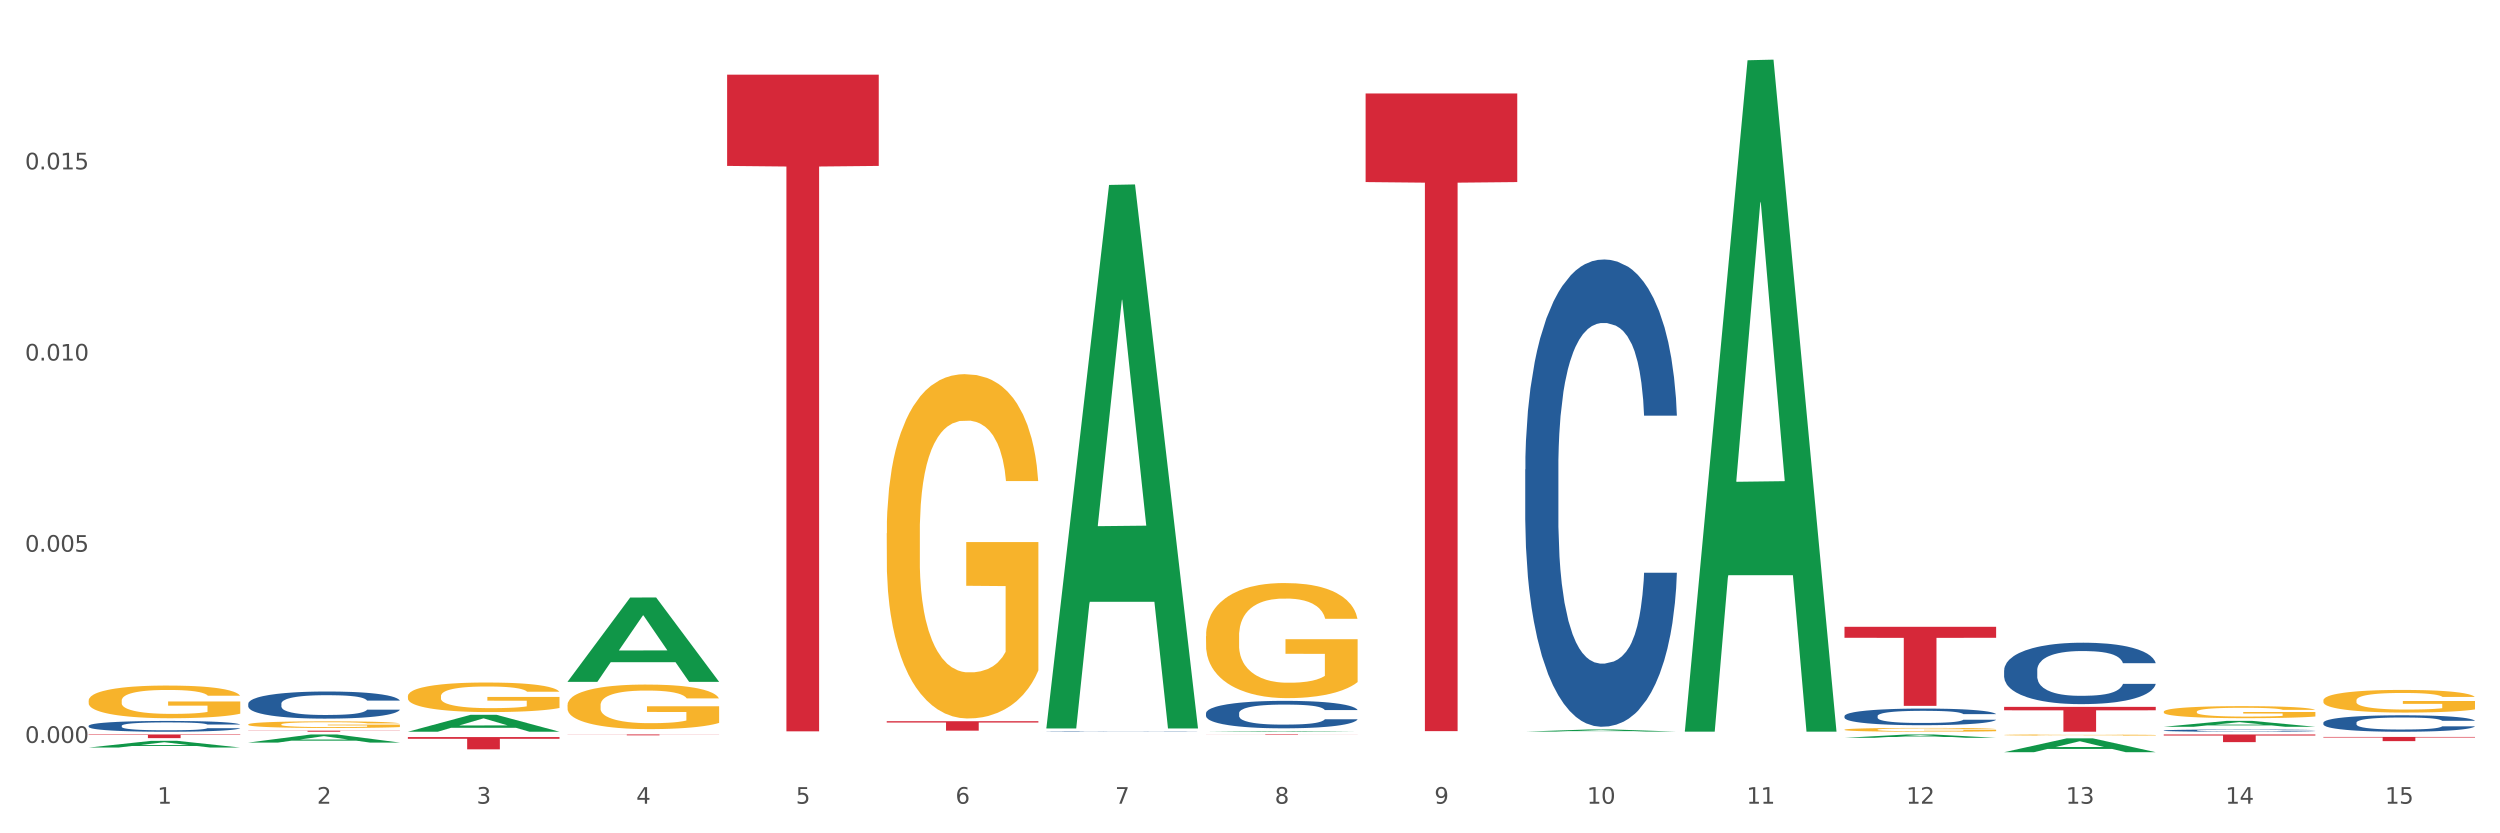 <?xml version="1.0" encoding="utf-8" standalone="no"?>
<!DOCTYPE svg PUBLIC "-//W3C//DTD SVG 1.1//EN"
  "http://www.w3.org/Graphics/SVG/1.1/DTD/svg11.dtd">
<svg xmlns:xlink="http://www.w3.org/1999/xlink" width="1080pt" height="360pt" viewBox="0 0 1080 360" xmlns="http://www.w3.org/2000/svg" version="1.1">
 <rect x="0" y="0" width="1080" height="360" fill="#333333" stroke="none"/>
 <defs>
  <style type="text/css">*{stroke-linejoin: round; stroke-linecap: butt}</style>
 </defs>
 <g id="figure_1">
  <g id="patch_1">
   <path d="M 0 360 
L 1080 360 
L 1080 0 
L 0 0 
z
" style="fill: #ffffff; stroke: #ffffff; stroke-linejoin: miter"/>
  </g>
  <g id="axes_1">
   <g id="matplotlib.axis_1">
    <g id="xtick_1">
     <g id="text_1">
      <!-- 1 -->
      <g style="fill: #4d4d4d" transform="translate(67.984 347.204) scale(0.096 -0.096)">
       <defs>
        <path id="DejaVuSans-31" d="M 794 531 
L 1825 531 
L 1825 4091 
L 703 3866 
L 703 4441 
L 1819 4666 
L 2450 4666 
L 2450 531 
L 3481 531 
L 3481 0 
L 794 0 
L 794 531 
z
" transform="scale(0.016)"/>
       </defs>
       <use xlink:href="#DejaVuSans-31"/>
      </g>
     </g>
    </g>
    <g id="xtick_2">
     <g id="text_2">
      <!-- 2 -->
      <g style="fill: #4d4d4d" transform="translate(136.942 347.204) scale(0.096 -0.096)">
       <defs>
        <path id="DejaVuSans-32" d="M 1228 531 
L 3431 531 
L 3431 0 
L 469 0 
L 469 531 
Q 828 903 1448 1529 
Q 2069 2156 2228 2338 
Q 2531 2678 2651 2914 
Q 2772 3150 2772 3378 
Q 2772 3750 2511 3984 
Q 2250 4219 1831 4219 
Q 1534 4219 1204 4116 
Q 875 4013 500 3803 
L 500 4441 
Q 881 4594 1212 4672 
Q 1544 4750 1819 4750 
Q 2544 4750 2975 4387 
Q 3406 4025 3406 3419 
Q 3406 3131 3298 2873 
Q 3191 2616 2906 2266 
Q 2828 2175 2409 1742 
Q 1991 1309 1228 531 
z
" transform="scale(0.016)"/>
       </defs>
       <use xlink:href="#DejaVuSans-32"/>
      </g>
     </g>
    </g>
    <g id="xtick_3">
     <g id="text_3">
      <!-- 3 -->
      <g style="fill: #4d4d4d" transform="translate(205.899 347.204) scale(0.096 -0.096)">
       <defs>
        <path id="DejaVuSans-33" d="M 2597 2516 
Q 3050 2419 3304 2112 
Q 3559 1806 3559 1356 
Q 3559 666 3084 287 
Q 2609 -91 1734 -91 
Q 1441 -91 1130 -33 
Q 819 25 488 141 
L 488 750 
Q 750 597 1062 519 
Q 1375 441 1716 441 
Q 2309 441 2620 675 
Q 2931 909 2931 1356 
Q 2931 1769 2642 2001 
Q 2353 2234 1838 2234 
L 1294 2234 
L 1294 2753 
L 1863 2753 
Q 2328 2753 2575 2939 
Q 2822 3125 2822 3475 
Q 2822 3834 2567 4026 
Q 2313 4219 1838 4219 
Q 1578 4219 1281 4162 
Q 984 4106 628 3988 
L 628 4550 
Q 988 4650 1302 4700 
Q 1616 4750 1894 4750 
Q 2613 4750 3031 4423 
Q 3450 4097 3450 3541 
Q 3450 3153 3228 2886 
Q 3006 2619 2597 2516 
z
" transform="scale(0.016)"/>
       </defs>
       <use xlink:href="#DejaVuSans-33"/>
      </g>
     </g>
    </g>
    <g id="xtick_4">
     <g id="text_4">
      <!-- 4 -->
      <g style="fill: #4d4d4d" transform="translate(274.857 347.204) scale(0.096 -0.096)">
       <defs>
        <path id="DejaVuSans-34" d="M 2419 4116 
L 825 1625 
L 2419 1625 
L 2419 4116 
z
M 2253 4666 
L 3047 4666 
L 3047 1625 
L 3713 1625 
L 3713 1100 
L 3047 1100 
L 3047 0 
L 2419 0 
L 2419 1100 
L 313 1100 
L 313 1709 
L 2253 4666 
z
" transform="scale(0.016)"/>
       </defs>
       <use xlink:href="#DejaVuSans-34"/>
      </g>
     </g>
    </g>
    <g id="xtick_5">
     <g id="text_5">
      <!-- 5 -->
      <g style="fill: #4d4d4d" transform="translate(343.815 347.204) scale(0.096 -0.096)">
       <defs>
        <path id="DejaVuSans-35" d="M 691 4666 
L 3169 4666 
L 3169 4134 
L 1269 4134 
L 1269 2991 
Q 1406 3038 1543 3061 
Q 1681 3084 1819 3084 
Q 2600 3084 3056 2656 
Q 3513 2228 3513 1497 
Q 3513 744 3044 326 
Q 2575 -91 1722 -91 
Q 1428 -91 1123 -41 
Q 819 9 494 109 
L 494 744 
Q 775 591 1075 516 
Q 1375 441 1709 441 
Q 2250 441 2565 725 
Q 2881 1009 2881 1497 
Q 2881 1984 2565 2268 
Q 2250 2553 1709 2553 
Q 1456 2553 1204 2497 
Q 953 2441 691 2322 
L 691 4666 
z
" transform="scale(0.016)"/>
       </defs>
       <use xlink:href="#DejaVuSans-35"/>
      </g>
     </g>
    </g>
    <g id="xtick_6">
     <g id="text_6">
      <!-- 6 -->
      <g style="fill: #4d4d4d" transform="translate(412.772 347.204) scale(0.096 -0.096)">
       <defs>
        <path id="DejaVuSans-36" d="M 2113 2584 
Q 1688 2584 1439 2293 
Q 1191 2003 1191 1497 
Q 1191 994 1439 701 
Q 1688 409 2113 409 
Q 2538 409 2786 701 
Q 3034 994 3034 1497 
Q 3034 2003 2786 2293 
Q 2538 2584 2113 2584 
z
M 3366 4563 
L 3366 3988 
Q 3128 4100 2886 4159 
Q 2644 4219 2406 4219 
Q 1781 4219 1451 3797 
Q 1122 3375 1075 2522 
Q 1259 2794 1537 2939 
Q 1816 3084 2150 3084 
Q 2853 3084 3261 2657 
Q 3669 2231 3669 1497 
Q 3669 778 3244 343 
Q 2819 -91 2113 -91 
Q 1303 -91 875 529 
Q 447 1150 447 2328 
Q 447 3434 972 4092 
Q 1497 4750 2381 4750 
Q 2619 4750 2861 4703 
Q 3103 4656 3366 4563 
z
" transform="scale(0.016)"/>
       </defs>
       <use xlink:href="#DejaVuSans-36"/>
      </g>
     </g>
    </g>
    <g id="xtick_7">
     <g id="text_7">
      <!-- 7 -->
      <g style="fill: #4d4d4d" transform="translate(481.73 347.204) scale(0.096 -0.096)">
       <defs>
        <path id="DejaVuSans-37" d="M 525 4666 
L 3525 4666 
L 3525 4397 
L 1831 0 
L 1172 0 
L 2766 4134 
L 525 4134 
L 525 4666 
z
" transform="scale(0.016)"/>
       </defs>
       <use xlink:href="#DejaVuSans-37"/>
      </g>
     </g>
    </g>
    <g id="xtick_8">
     <g id="text_8">
      <!-- 8 -->
      <g style="fill: #4d4d4d" transform="translate(550.688 347.204) scale(0.096 -0.096)">
       <defs>
        <path id="DejaVuSans-38" d="M 2034 2216 
Q 1584 2216 1326 1975 
Q 1069 1734 1069 1313 
Q 1069 891 1326 650 
Q 1584 409 2034 409 
Q 2484 409 2743 651 
Q 3003 894 3003 1313 
Q 3003 1734 2745 1975 
Q 2488 2216 2034 2216 
z
M 1403 2484 
Q 997 2584 770 2862 
Q 544 3141 544 3541 
Q 544 4100 942 4425 
Q 1341 4750 2034 4750 
Q 2731 4750 3128 4425 
Q 3525 4100 3525 3541 
Q 3525 3141 3298 2862 
Q 3072 2584 2669 2484 
Q 3125 2378 3379 2068 
Q 3634 1759 3634 1313 
Q 3634 634 3220 271 
Q 2806 -91 2034 -91 
Q 1263 -91 848 271 
Q 434 634 434 1313 
Q 434 1759 690 2068 
Q 947 2378 1403 2484 
z
M 1172 3481 
Q 1172 3119 1398 2916 
Q 1625 2713 2034 2713 
Q 2441 2713 2670 2916 
Q 2900 3119 2900 3481 
Q 2900 3844 2670 4047 
Q 2441 4250 2034 4250 
Q 1625 4250 1398 4047 
Q 1172 3844 1172 3481 
z
" transform="scale(0.016)"/>
       </defs>
       <use xlink:href="#DejaVuSans-38"/>
      </g>
     </g>
    </g>
    <g id="xtick_9">
     <g id="text_9">
      <!-- 9 -->
      <g style="fill: #4d4d4d" transform="translate(619.645 347.204) scale(0.096 -0.096)">
       <defs>
        <path id="DejaVuSans-39" d="M 703 97 
L 703 672 
Q 941 559 1184 500 
Q 1428 441 1663 441 
Q 2288 441 2617 861 
Q 2947 1281 2994 2138 
Q 2813 1869 2534 1725 
Q 2256 1581 1919 1581 
Q 1219 1581 811 2004 
Q 403 2428 403 3163 
Q 403 3881 828 4315 
Q 1253 4750 1959 4750 
Q 2769 4750 3195 4129 
Q 3622 3509 3622 2328 
Q 3622 1225 3098 567 
Q 2575 -91 1691 -91 
Q 1453 -91 1209 -44 
Q 966 3 703 97 
z
M 1959 2075 
Q 2384 2075 2632 2365 
Q 2881 2656 2881 3163 
Q 2881 3666 2632 3958 
Q 2384 4250 1959 4250 
Q 1534 4250 1286 3958 
Q 1038 3666 1038 3163 
Q 1038 2656 1286 2365 
Q 1534 2075 1959 2075 
z
" transform="scale(0.016)"/>
       </defs>
       <use xlink:href="#DejaVuSans-39"/>
      </g>
     </g>
    </g>
    <g id="xtick_10">
     <g id="text_10">
      <!-- 10 -->
      <g style="fill: #4d4d4d" transform="translate(685.549 347.204) scale(0.096 -0.096)">
       <defs>
        <path id="DejaVuSans-30" d="M 2034 4250 
Q 1547 4250 1301 3770 
Q 1056 3291 1056 2328 
Q 1056 1369 1301 889 
Q 1547 409 2034 409 
Q 2525 409 2770 889 
Q 3016 1369 3016 2328 
Q 3016 3291 2770 3770 
Q 2525 4250 2034 4250 
z
M 2034 4750 
Q 2819 4750 3233 4129 
Q 3647 3509 3647 2328 
Q 3647 1150 3233 529 
Q 2819 -91 2034 -91 
Q 1250 -91 836 529 
Q 422 1150 422 2328 
Q 422 3509 836 4129 
Q 1250 4750 2034 4750 
z
" transform="scale(0.016)"/>
       </defs>
       <use xlink:href="#DejaVuSans-31"/>
       <use xlink:href="#DejaVuSans-30" transform="translate(63.623 0)"/>
      </g>
     </g>
    </g>
    <g id="xtick_11">
     <g id="text_11">
      <!-- 11 -->
      <g style="fill: #4d4d4d" transform="translate(754.506 347.204) scale(0.096 -0.096)">
       <use xlink:href="#DejaVuSans-31"/>
       <use xlink:href="#DejaVuSans-31" transform="translate(63.623 0)"/>
      </g>
     </g>
    </g>
    <g id="xtick_12">
     <g id="text_12">
      <!-- 12 -->
      <g style="fill: #4d4d4d" transform="translate(823.464 347.204) scale(0.096 -0.096)">
       <use xlink:href="#DejaVuSans-31"/>
       <use xlink:href="#DejaVuSans-32" transform="translate(63.623 0)"/>
      </g>
     </g>
    </g>
    <g id="xtick_13">
     <g id="text_13">
      <!-- 13 -->
      <g style="fill: #4d4d4d" transform="translate(892.422 347.204) scale(0.096 -0.096)">
       <use xlink:href="#DejaVuSans-31"/>
       <use xlink:href="#DejaVuSans-33" transform="translate(63.623 0)"/>
      </g>
     </g>
    </g>
    <g id="xtick_14">
     <g id="text_14">
      <!-- 14 -->
      <g style="fill: #4d4d4d" transform="translate(961.379 347.204) scale(0.096 -0.096)">
       <use xlink:href="#DejaVuSans-31"/>
       <use xlink:href="#DejaVuSans-34" transform="translate(63.623 0)"/>
      </g>
     </g>
    </g>
    <g id="xtick_15">
     <g id="text_15">
      <!-- 15 -->
      <g style="fill: #4d4d4d" transform="translate(1030.337 347.204) scale(0.096 -0.096)">
       <use xlink:href="#DejaVuSans-31"/>
       <use xlink:href="#DejaVuSans-35" transform="translate(63.623 0)"/>
      </g>
     </g>
    </g>
    <g id="xtick_16"/>
    <g id="xtick_17"/>
    <g id="xtick_18"/>
    <g id="xtick_19"/>
    <g id="xtick_20"/>
    <g id="xtick_21"/>
    <g id="xtick_22"/>
    <g id="xtick_23"/>
    <g id="xtick_24"/>
    <g id="xtick_25"/>
    <g id="xtick_26"/>
    <g id="xtick_27"/>
    <g id="xtick_28"/>
    <g id="xtick_29"/>
   </g>
   <g id="matplotlib.axis_2">
    <g id="ytick_1">
     <g id="text_16">
      <!-- 0.000 -->
      <g style="fill: #4d4d4d" transform="translate(10.8 320.927) scale(0.096 -0.096)">
       <defs>
        <path id="DejaVuSans-2e" d="M 684 794 
L 1344 794 
L 1344 0 
L 684 0 
L 684 794 
z
" transform="scale(0.016)"/>
       </defs>
       <use xlink:href="#DejaVuSans-30"/>
       <use xlink:href="#DejaVuSans-2e" transform="translate(63.623 0)"/>
       <use xlink:href="#DejaVuSans-30" transform="translate(95.41 0)"/>
       <use xlink:href="#DejaVuSans-30" transform="translate(159.033 0)"/>
       <use xlink:href="#DejaVuSans-30" transform="translate(222.656 0)"/>
      </g>
     </g>
    </g>
    <g id="ytick_2">
     <g id="text_17">
      <!-- 0.005 -->
      <g style="fill: #4d4d4d" transform="translate(10.8 238.344) scale(0.096 -0.096)">
       <use xlink:href="#DejaVuSans-30"/>
       <use xlink:href="#DejaVuSans-2e" transform="translate(63.623 0)"/>
       <use xlink:href="#DejaVuSans-30" transform="translate(95.41 0)"/>
       <use xlink:href="#DejaVuSans-30" transform="translate(159.033 0)"/>
       <use xlink:href="#DejaVuSans-35" transform="translate(222.656 0)"/>
      </g>
     </g>
    </g>
    <g id="ytick_3">
     <g id="text_18">
      <!-- 0.010 -->
      <g style="fill: #4d4d4d" transform="translate(10.8 155.761) scale(0.096 -0.096)">
       <use xlink:href="#DejaVuSans-30"/>
       <use xlink:href="#DejaVuSans-2e" transform="translate(63.623 0)"/>
       <use xlink:href="#DejaVuSans-30" transform="translate(95.41 0)"/>
       <use xlink:href="#DejaVuSans-31" transform="translate(159.033 0)"/>
       <use xlink:href="#DejaVuSans-30" transform="translate(222.656 0)"/>
      </g>
     </g>
    </g>
    <g id="ytick_4">
     <g id="text_19">
      <!-- 0.015 -->
      <g style="fill: #4d4d4d" transform="translate(10.8 73.178) scale(0.096 -0.096)">
       <use xlink:href="#DejaVuSans-30"/>
       <use xlink:href="#DejaVuSans-2e" transform="translate(63.623 0)"/>
       <use xlink:href="#DejaVuSans-30" transform="translate(95.41 0)"/>
       <use xlink:href="#DejaVuSans-31" transform="translate(159.033 0)"/>
       <use xlink:href="#DejaVuSans-35" transform="translate(222.656 0)"/>
      </g>
     </g>
    </g>
    <g id="ytick_5"/>
    <g id="ytick_6"/>
    <g id="ytick_7"/>
    <g id="ytick_8"/>
   </g>
   <g id="PolyCollection_1">
    <path d="M 38.283 322.939 
L 38.351 322.936 
L 65.365 320.041 
L 76.576 320.038 
L 103.793 322.944 
L 90.826 322.944 
L 84.95 322.267 
L 57.058 322.267 
L 56.855 322.278 
L 51.182 322.944 
L 38.283 322.944 
L 38.283 322.939 
L 60.57 321.864 
L 81.438 321.861 
L 71.105 320.657 
L 70.97 320.652 
L 70.835 320.66 
L 60.502 321.861 
L 60.57 321.864 
L 38.283 322.939 
z
" clip-path="url(#p85f967740c)" style="fill: #109648"/>
    <path d="M 107.241 320.783 
L 107.308 320.78 
L 134.323 317.283 
L 145.533 317.28 
L 172.75 320.79 
L 159.784 320.79 
L 153.908 319.972 
L 126.016 319.972 
L 125.813 319.986 
L 120.14 320.79 
L 107.241 320.79 
L 107.241 320.783 
L 129.527 319.485 
L 150.396 319.481 
L 140.063 318.028 
L 139.928 318.021 
L 139.793 318.031 
L 129.46 319.481 
L 129.527 319.485 
L 107.241 320.783 
z
" clip-path="url(#p85f967740c)" style="fill: #109648"/>
    <path d="M 934.733 313.971 
L 934.8 313.969 
L 961.814 311.428 
L 973.025 311.425 
L 1000.242 313.976 
L 987.275 313.976 
L 981.4 313.382 
L 953.508 313.382 
L 953.305 313.392 
L 947.632 313.976 
L 934.733 313.976 
L 934.733 313.971 
L 957.019 313.028 
L 977.888 313.025 
L 967.555 311.969 
L 967.42 311.964 
L 967.285 311.971 
L 956.952 313.025 
L 957.019 313.028 
L 934.733 313.971 
z
" clip-path="url(#p85f967740c)" style="fill: #109648"/>
    <path d="M 727.86 315.54 
L 727.927 315.267 
L 754.941 26.032 
L 766.152 25.759 
L 793.369 316.085 
L 780.402 316.085 
L 774.527 248.479 
L 746.635 248.479 
L 746.432 249.569 
L 740.759 316.085 
L 727.86 316.085 
L 727.86 315.54 
L 750.146 208.133 
L 771.015 207.86 
L 760.682 87.641 
L 760.547 87.096 
L 760.412 87.914 
L 750.079 207.86 
L 750.146 208.133 
L 727.86 315.54 
z
" clip-path="url(#p85f967740c)" style="fill: #109648"/>
    <path d="M 520.987 316.113 
L 521.054 316.113 
L 548.068 315.804 
L 559.279 315.804 
L 586.496 316.114 
L 573.53 316.114 
L 567.654 316.042 
L 539.762 316.042 
L 539.559 316.043 
L 533.886 316.114 
L 520.987 316.114 
L 520.987 316.113 
L 543.273 315.999 
L 564.142 315.998 
L 553.809 315.87 
L 553.674 315.869 
L 553.539 315.87 
L 543.206 315.998 
L 543.273 315.999 
L 520.987 316.113 
z
" clip-path="url(#p85f967740c)" style="fill: #109648"/>
    <path d="M 658.902 316.06 
L 658.969 316.059 
L 685.984 315.137 
L 697.195 315.136 
L 724.412 316.062 
L 711.445 316.062 
L 705.569 315.846 
L 677.677 315.846 
L 677.474 315.85 
L 671.801 316.062 
L 658.902 316.062 
L 658.902 316.06 
L 681.189 315.717 
L 702.057 315.717 
L 691.724 315.333 
L 691.589 315.331 
L 691.454 315.334 
L 681.121 315.717 
L 681.189 315.717 
L 658.902 316.06 
z
" clip-path="url(#p85f967740c)" style="fill: #109648"/>
    <path d="M 38.283 317.28 
L 103.793 317.28 
L 103.793 317.501 
L 78.024 317.503 
L 78.024 318.872 
L 63.897 318.872 
L 63.897 317.503 
L 38.283 317.501 
L 38.283 317.281 
L 38.283 317.28 
z
" clip-path="url(#p85f967740c)" style="fill: #d62839"/>
    <path d="M 107.241 315.66 
L 172.75 315.66 
L 172.75 315.723 
L 146.981 315.724 
L 146.981 316.114 
L 132.855 316.114 
L 132.855 315.724 
L 107.241 315.723 
L 107.241 315.661 
L 107.241 315.66 
z
" clip-path="url(#p85f967740c)" style="fill: #d62839"/>
    <path d="M 865.775 324.938 
L 865.842 324.933 
L 892.857 318.957 
L 904.068 318.952 
L 931.285 324.95 
L 918.318 324.95 
L 912.442 323.553 
L 884.55 323.553 
L 884.347 323.575 
L 878.674 324.95 
L 865.775 324.95 
L 865.775 324.938 
L 888.062 322.719 
L 908.93 322.714 
L 898.597 320.23 
L 898.462 320.219 
L 898.327 320.236 
L 887.994 322.714 
L 888.062 322.719 
L 865.775 324.938 
z
" clip-path="url(#p85f967740c)" style="fill: #109648"/>
    <path d="M 176.198 318.417 
L 241.708 318.417 
L 241.708 319.154 
L 215.939 319.159 
L 215.939 323.72 
L 201.812 323.72 
L 201.812 319.159 
L 176.198 319.154 
L 176.198 318.422 
L 176.198 318.417 
z
" clip-path="url(#p85f967740c)" style="fill: #d62839"/>
    <path d="M 796.817 318.731 
L 796.885 318.73 
L 823.899 317.281 
L 835.11 317.28 
L 862.327 318.734 
L 849.36 318.734 
L 843.485 318.395 
L 815.592 318.395 
L 815.39 318.401 
L 809.717 318.734 
L 796.817 318.734 
L 796.817 318.731 
L 819.104 318.193 
L 839.973 318.192 
L 829.64 317.59 
L 829.505 317.587 
L 829.37 317.591 
L 819.037 318.192 
L 819.104 318.193 
L 796.817 318.731 
z
" clip-path="url(#p85f967740c)" style="fill: #109648"/>
    <path d="M 452.029 314.254 
L 452.096 314.033 
L 479.111 79.894 
L 490.322 79.673 
L 517.539 314.695 
L 504.572 314.695 
L 498.696 259.967 
L 470.804 259.967 
L 470.601 260.85 
L 464.928 314.695 
L 452.029 314.695 
L 452.029 314.254 
L 474.316 227.307 
L 495.184 227.086 
L 484.851 129.767 
L 484.716 129.325 
L 484.581 129.987 
L 474.248 227.086 
L 474.316 227.307 
L 452.029 314.254 
z
" clip-path="url(#p85f967740c)" style="fill: #109648"/>
    <path d="M 245.156 294.494 
L 245.224 294.46 
L 272.238 258.136 
L 283.449 258.102 
L 310.666 294.562 
L 297.699 294.562 
L 291.823 286.072 
L 263.931 286.072 
L 263.728 286.209 
L 258.055 294.562 
L 245.156 294.562 
L 245.156 294.494 
L 267.443 281.005 
L 288.311 280.971 
L 277.978 265.873 
L 277.843 265.805 
L 277.708 265.908 
L 267.375 280.971 
L 267.443 281.005 
L 245.156 294.494 
z
" clip-path="url(#p85f967740c)" style="fill: #109648"/>
    <path d="M 383.071 311.555 
L 448.581 311.555 
L 448.581 312.126 
L 422.812 312.13 
L 422.812 315.662 
L 408.685 315.662 
L 408.685 312.13 
L 383.071 312.126 
L 383.071 311.559 
L 383.071 311.555 
z
" clip-path="url(#p85f967740c)" style="fill: #d62839"/>
    <path d="M 314.114 32.249 
L 379.623 32.249 
L 379.623 71.671 
L 353.854 71.937 
L 353.854 315.924 
L 339.728 315.924 
L 339.728 71.937 
L 314.114 71.671 
L 314.114 32.516 
L 314.114 32.249 
z
" clip-path="url(#p85f967740c)" style="fill: #d62839"/>
    <path d="M 245.156 317.28 
L 310.666 317.28 
L 310.666 317.334 
L 284.897 317.334 
L 284.897 317.667 
L 270.77 317.667 
L 270.77 317.334 
L 245.156 317.334 
L 245.156 317.28 
L 245.156 317.28 
z
" clip-path="url(#p85f967740c)" style="fill: #d62839"/>
    <path d="M 796.817 270.781 
L 862.327 270.781 
L 862.327 275.527 
L 836.558 275.559 
L 836.558 304.934 
L 822.431 304.934 
L 822.431 275.559 
L 796.817 275.527 
L 796.817 270.813 
L 796.817 270.781 
z
" clip-path="url(#p85f967740c)" style="fill: #d62839"/>
    <path d="M 1003.69 318.36 
L 1069.2 318.36 
L 1069.2 318.612 
L 1043.431 318.613 
L 1043.431 320.17 
L 1029.304 320.17 
L 1029.304 318.613 
L 1003.69 318.612 
L 1003.69 318.362 
L 1003.69 318.36 
z
" clip-path="url(#p85f967740c)" style="fill: #d62839"/>
    <path d="M 245.156 304.628 
L 245.233 304.61 
L 245.233 303.977 
L 245.388 303.432 
L 246.161 302.113 
L 247.322 301.022 
L 248.172 300.442 
L 249.023 299.967 
L 250.029 299.492 
L 251.266 299 
L 253.509 298.279 
L 254.901 297.909 
L 256.603 297.522 
L 259.697 296.96 
L 261.939 296.643 
L 264.26 296.379 
L 268.05 296.063 
L 270.525 295.922 
L 273.154 295.816 
L 276.325 295.746 
L 278.723 295.728 
L 283.982 295.781 
L 288.468 295.94 
L 290.634 296.063 
L 293.418 296.274 
L 294.888 296.414 
L 297.285 296.696 
L 299.76 297.065 
L 301.462 297.382 
L 304.014 297.98 
L 305.948 298.578 
L 307.727 299.316 
L 308.655 299.826 
L 309.351 300.301 
L 309.97 300.846 
L 310.588 301.708 
L 296.667 301.708 
L 296.125 301.093 
L 295.274 300.512 
L 294.037 299.949 
L 292.954 299.598 
L 291.098 299.158 
L 289.396 298.877 
L 287.617 298.666 
L 285.452 298.49 
L 283.75 298.402 
L 281.353 298.331 
L 276.635 298.349 
L 273.464 298.49 
L 271.298 298.666 
L 269.906 298.824 
L 268.668 299 
L 267.276 299.246 
L 265.652 299.615 
L 264.492 299.949 
L 263.332 300.372 
L 262.404 300.794 
L 261.553 301.286 
L 260.857 301.814 
L 260.315 302.359 
L 259.851 303.027 
L 259.464 304.135 
L 259.464 306.545 
L 259.619 307.09 
L 260.006 307.811 
L 260.47 308.356 
L 261.243 309.007 
L 261.939 309.447 
L 263.254 310.08 
L 264.724 310.607 
L 265.884 310.942 
L 267.044 311.223 
L 269.055 311.61 
L 271.298 311.926 
L 273.232 312.12 
L 275.861 312.296 
L 277.64 312.366 
L 279.187 312.401 
L 282.977 312.401 
L 285.684 312.349 
L 288.7 312.225 
L 291.021 312.067 
L 292.954 311.874 
L 295.12 311.557 
L 296.512 311.258 
L 296.512 307.582 
L 279.496 307.565 
L 279.496 305.12 
L 310.666 305.12 
L 310.666 312.296 
L 309.351 312.665 
L 307.881 312.999 
L 306.335 313.298 
L 304.014 313.668 
L 301.23 314.019 
L 298.755 314.266 
L 296.125 314.477 
L 293.031 314.67 
L 289.01 314.846 
L 286.535 314.916 
L 283.441 314.969 
L 279.806 314.987 
L 276.635 314.951 
L 273.541 314.864 
L 270.293 314.705 
L 267.121 314.477 
L 264.724 314.248 
L 262.326 313.967 
L 259.774 313.597 
L 257.763 313.246 
L 256.216 312.929 
L 254.515 312.524 
L 252.658 311.997 
L 251.266 311.522 
L 250.029 311.03 
L 248.714 310.396 
L 247.786 309.851 
L 246.858 309.165 
L 246.316 308.655 
L 245.697 307.864 
L 245.233 306.756 
L 245.156 304.628 
z
" clip-path="url(#p85f967740c)" style="fill: #f7b32b"/>
    <path d="M 520.987 274.852 
L 521.064 274.806 
L 521.064 273.172 
L 521.219 271.764 
L 521.992 268.358 
L 523.152 265.542 
L 524.003 264.043 
L 524.854 262.817 
L 525.859 261.591 
L 527.097 260.319 
L 529.34 258.458 
L 530.732 257.504 
L 532.433 256.505 
L 535.527 255.052 
L 537.77 254.234 
L 540.09 253.553 
L 543.88 252.735 
L 546.355 252.372 
L 548.985 252.1 
L 552.156 251.918 
L 554.554 251.873 
L 559.813 252.009 
L 564.299 252.418 
L 566.464 252.735 
L 569.249 253.28 
L 570.718 253.644 
L 573.116 254.37 
L 575.591 255.324 
L 577.293 256.141 
L 579.845 257.686 
L 581.778 259.23 
L 583.557 261.137 
L 584.485 262.454 
L 585.182 263.68 
L 585.8 265.088 
L 586.419 267.313 
L 572.497 267.313 
L 571.956 265.724 
L 571.105 264.225 
L 569.868 262.772 
L 568.785 261.864 
L 566.929 260.728 
L 565.227 260.002 
L 563.448 259.457 
L 561.282 259.002 
L 559.581 258.775 
L 557.183 258.594 
L 552.465 258.639 
L 549.294 259.002 
L 547.129 259.457 
L 545.736 259.865 
L 544.499 260.319 
L 543.107 260.955 
L 541.483 261.909 
L 540.322 262.772 
L 539.162 263.862 
L 538.234 264.952 
L 537.383 266.223 
L 536.687 267.586 
L 536.146 268.994 
L 535.682 270.719 
L 535.295 273.58 
L 535.295 279.802 
L 535.45 281.21 
L 535.837 283.072 
L 536.301 284.48 
L 537.074 286.16 
L 537.77 287.295 
L 539.085 288.93 
L 540.554 290.293 
L 541.715 291.155 
L 542.875 291.882 
L 544.886 292.881 
L 547.129 293.699 
L 549.062 294.198 
L 551.692 294.652 
L 553.471 294.834 
L 555.018 294.925 
L 558.807 294.925 
L 561.515 294.788 
L 564.531 294.471 
L 566.851 294.062 
L 568.785 293.562 
L 570.95 292.745 
L 572.343 291.973 
L 572.343 282.481 
L 555.327 282.436 
L 555.327 276.123 
L 586.496 276.123 
L 586.496 294.652 
L 585.182 295.606 
L 583.712 296.469 
L 582.165 297.241 
L 579.845 298.195 
L 577.061 299.103 
L 574.586 299.739 
L 571.956 300.284 
L 568.862 300.783 
L 564.84 301.237 
L 562.365 301.419 
L 559.272 301.555 
L 555.636 301.601 
L 552.465 301.51 
L 549.372 301.283 
L 546.123 300.874 
L 542.952 300.284 
L 540.554 299.693 
L 538.157 298.967 
L 535.604 298.013 
L 533.594 297.105 
L 532.047 296.287 
L 530.345 295.243 
L 528.489 293.88 
L 527.097 292.654 
L 525.859 291.382 
L 524.544 289.748 
L 523.616 288.34 
L 522.688 286.569 
L 522.147 285.252 
L 521.528 283.208 
L 521.064 280.347 
L 520.987 274.852 
z
" clip-path="url(#p85f967740c)" style="fill: #f7b32b"/>
    <path d="M 796.817 315.223 
L 796.895 315.222 
L 796.895 315.167 
L 797.049 315.12 
L 797.823 315.007 
L 798.983 314.913 
L 799.834 314.863 
L 800.684 314.822 
L 801.69 314.782 
L 802.927 314.739 
L 805.17 314.677 
L 806.563 314.645 
L 808.264 314.612 
L 811.358 314.564 
L 813.601 314.537 
L 815.921 314.514 
L 819.711 314.487 
L 822.186 314.475 
L 824.816 314.465 
L 827.987 314.459 
L 830.384 314.458 
L 835.644 314.462 
L 840.129 314.476 
L 842.295 314.487 
L 845.079 314.505 
L 846.549 314.517 
L 848.947 314.541 
L 851.422 314.573 
L 853.123 314.6 
L 855.676 314.651 
L 857.609 314.703 
L 859.388 314.766 
L 860.316 314.81 
L 861.012 314.851 
L 861.631 314.898 
L 862.25 314.972 
L 848.328 314.972 
L 847.786 314.919 
L 846.936 314.869 
L 845.698 314.821 
L 844.615 314.791 
L 842.759 314.753 
L 841.058 314.729 
L 839.279 314.71 
L 837.113 314.695 
L 835.412 314.688 
L 833.014 314.682 
L 828.296 314.683 
L 825.125 314.695 
L 822.959 314.71 
L 821.567 314.724 
L 820.33 314.739 
L 818.937 314.76 
L 817.313 314.792 
L 816.153 314.821 
L 814.993 314.857 
L 814.065 314.893 
L 813.214 314.936 
L 812.518 314.981 
L 811.977 315.028 
L 811.512 315.085 
L 811.126 315.181 
L 811.126 315.388 
L 811.28 315.435 
L 811.667 315.497 
L 812.131 315.544 
L 812.905 315.6 
L 813.601 315.637 
L 814.916 315.692 
L 816.385 315.737 
L 817.545 315.766 
L 818.705 315.79 
L 820.716 315.823 
L 822.959 315.851 
L 824.893 315.867 
L 827.523 315.882 
L 829.301 315.888 
L 830.848 315.891 
L 834.638 315.891 
L 837.345 315.887 
L 840.362 315.876 
L 842.682 315.863 
L 844.615 315.846 
L 846.781 315.819 
L 848.173 315.793 
L 848.173 315.477 
L 831.158 315.476 
L 831.158 315.265 
L 862.327 315.265 
L 862.327 315.882 
L 861.012 315.914 
L 859.543 315.943 
L 857.996 315.969 
L 855.676 316 
L 852.891 316.031 
L 850.416 316.052 
L 847.786 316.07 
L 844.693 316.087 
L 840.671 316.102 
L 838.196 316.108 
L 835.102 316.112 
L 831.467 316.114 
L 828.296 316.111 
L 825.202 316.103 
L 821.954 316.09 
L 818.783 316.07 
L 816.385 316.05 
L 813.987 316.026 
L 811.435 315.994 
L 809.424 315.964 
L 807.877 315.937 
L 806.176 315.902 
L 804.32 315.857 
L 802.927 315.816 
L 801.69 315.774 
L 800.375 315.719 
L 799.447 315.672 
L 798.519 315.613 
L 797.977 315.569 
L 797.359 315.501 
L 796.895 315.406 
L 796.817 315.223 
z
" clip-path="url(#p85f967740c)" style="fill: #f7b32b"/>
    <path d="M 383.071 230.37 
L 383.149 230.234 
L 383.149 225.343 
L 383.303 221.132 
L 384.077 210.943 
L 385.237 202.52 
L 386.088 198.036 
L 386.938 194.368 
L 387.944 190.7 
L 389.181 186.896 
L 391.424 181.326 
L 392.817 178.473 
L 394.518 175.484 
L 397.612 171.137 
L 399.855 168.691 
L 402.175 166.654 
L 405.965 164.208 
L 408.44 163.121 
L 411.07 162.306 
L 414.241 161.763 
L 416.638 161.627 
L 421.898 162.034 
L 426.384 163.257 
L 428.549 164.208 
L 431.334 165.838 
L 432.803 166.925 
L 435.201 169.099 
L 437.676 171.952 
L 439.377 174.397 
L 441.93 179.016 
L 443.863 183.636 
L 445.642 189.342 
L 446.57 193.281 
L 447.266 196.949 
L 447.885 201.161 
L 448.504 207.818 
L 434.582 207.818 
L 434.041 203.063 
L 433.19 198.58 
L 431.952 194.232 
L 430.869 191.515 
L 429.013 188.119 
L 427.312 185.945 
L 425.533 184.315 
L 423.367 182.956 
L 421.666 182.277 
L 419.268 181.734 
L 414.55 181.869 
L 411.379 182.956 
L 409.213 184.315 
L 407.821 185.538 
L 406.584 186.896 
L 405.191 188.798 
L 403.567 191.651 
L 402.407 194.232 
L 401.247 197.493 
L 400.319 200.753 
L 399.468 204.557 
L 398.772 208.633 
L 398.231 212.845 
L 397.767 218.007 
L 397.38 226.566 
L 397.38 245.178 
L 397.534 249.39 
L 397.921 254.96 
L 398.385 259.172 
L 399.159 264.198 
L 399.855 267.595 
L 401.17 272.486 
L 402.639 276.561 
L 403.799 279.142 
L 404.959 281.316 
L 406.97 284.305 
L 409.213 286.75 
L 411.147 288.245 
L 413.777 289.603 
L 415.555 290.147 
L 417.102 290.419 
L 420.892 290.419 
L 423.599 290.011 
L 426.616 289.06 
L 428.936 287.837 
L 430.869 286.343 
L 433.035 283.897 
L 434.427 281.588 
L 434.427 253.194 
L 417.412 253.058 
L 417.412 234.174 
L 448.581 234.174 
L 448.581 289.603 
L 447.266 292.456 
L 445.797 295.038 
L 444.25 297.347 
L 441.93 300.2 
L 439.145 302.917 
L 436.67 304.819 
L 434.041 306.45 
L 430.947 307.944 
L 426.925 309.303 
L 424.45 309.846 
L 421.356 310.254 
L 417.721 310.389 
L 414.55 310.118 
L 411.456 309.438 
L 408.208 308.216 
L 405.037 306.45 
L 402.639 304.683 
L 400.242 302.51 
L 397.689 299.657 
L 395.678 296.94 
L 394.131 294.494 
L 392.43 291.37 
L 390.574 287.294 
L 389.181 283.626 
L 387.944 279.822 
L 386.629 274.931 
L 385.701 270.719 
L 384.773 265.421 
L 384.231 261.481 
L 383.613 255.368 
L 383.149 246.809 
L 383.071 230.37 
z
" clip-path="url(#p85f967740c)" style="fill: #f7b32b"/>
    <path d="M 176.198 300.752 
L 176.276 300.74 
L 176.276 300.32 
L 176.43 299.958 
L 177.204 299.083 
L 178.364 298.36 
L 179.215 297.974 
L 180.065 297.659 
L 181.071 297.344 
L 182.308 297.017 
L 184.551 296.539 
L 185.944 296.294 
L 187.645 296.037 
L 190.739 295.664 
L 192.982 295.454 
L 195.302 295.279 
L 199.092 295.068 
L 201.567 294.975 
L 204.197 294.905 
L 207.368 294.858 
L 209.765 294.847 
L 215.025 294.882 
L 219.511 294.987 
L 221.676 295.068 
L 224.461 295.209 
L 225.93 295.302 
L 228.328 295.489 
L 230.803 295.734 
L 232.504 295.944 
L 235.057 296.341 
L 236.99 296.737 
L 238.769 297.228 
L 239.697 297.566 
L 240.393 297.881 
L 241.012 298.243 
L 241.631 298.815 
L 227.709 298.815 
L 227.168 298.406 
L 226.317 298.021 
L 225.079 297.648 
L 223.996 297.414 
L 222.14 297.123 
L 220.439 296.936 
L 218.66 296.796 
L 216.494 296.679 
L 214.793 296.621 
L 212.395 296.574 
L 207.677 296.586 
L 204.506 296.679 
L 202.34 296.796 
L 200.948 296.901 
L 199.711 297.017 
L 198.319 297.181 
L 196.694 297.426 
L 195.534 297.648 
L 194.374 297.928 
L 193.446 298.208 
L 192.595 298.535 
L 191.899 298.885 
L 191.358 299.247 
L 190.894 299.69 
L 190.507 300.425 
L 190.507 302.024 
L 190.662 302.386 
L 191.048 302.864 
L 191.512 303.226 
L 192.286 303.658 
L 192.982 303.95 
L 194.297 304.37 
L 195.766 304.72 
L 196.926 304.942 
L 198.086 305.128 
L 200.097 305.385 
L 202.34 305.595 
L 204.274 305.724 
L 206.904 305.84 
L 208.683 305.887 
L 210.229 305.91 
L 214.019 305.91 
L 216.726 305.875 
L 219.743 305.794 
L 222.063 305.689 
L 223.996 305.56 
L 226.162 305.35 
L 227.554 305.152 
L 227.554 302.713 
L 210.539 302.701 
L 210.539 301.079 
L 241.708 301.079 
L 241.708 305.84 
L 240.393 306.085 
L 238.924 306.307 
L 237.377 306.506 
L 235.057 306.751 
L 232.272 306.984 
L 229.797 307.147 
L 227.168 307.288 
L 224.074 307.416 
L 220.052 307.533 
L 217.577 307.579 
L 214.483 307.614 
L 210.848 307.626 
L 207.677 307.603 
L 204.583 307.544 
L 201.335 307.439 
L 198.164 307.288 
L 195.766 307.136 
L 193.369 306.949 
L 190.816 306.704 
L 188.805 306.471 
L 187.258 306.261 
L 185.557 305.992 
L 183.701 305.642 
L 182.308 305.327 
L 181.071 305 
L 179.756 304.58 
L 178.828 304.218 
L 177.9 303.763 
L 177.358 303.425 
L 176.74 302.899 
L 176.276 302.164 
L 176.198 300.752 
z
" clip-path="url(#p85f967740c)" style="fill: #f7b32b"/>
    <path d="M 865.775 305.353 
L 931.285 305.353 
L 931.285 306.849 
L 905.515 306.859 
L 905.515 316.114 
L 891.389 316.114 
L 891.389 306.859 
L 865.775 306.849 
L 865.775 305.363 
L 865.775 305.353 
z
" clip-path="url(#p85f967740c)" style="fill: #d62839"/>
    <path d="M 520.987 317.28 
L 586.496 317.28 
L 586.496 317.311 
L 560.727 317.312 
L 560.727 317.507 
L 546.601 317.507 
L 546.601 317.312 
L 520.987 317.311 
L 520.987 317.28 
L 520.987 317.28 
z
" clip-path="url(#p85f967740c)" style="fill: #d62839"/>
    <path d="M 589.944 40.372 
L 655.454 40.372 
L 655.454 78.655 
L 629.685 78.914 
L 629.685 315.854 
L 615.558 315.854 
L 615.558 78.914 
L 589.944 78.655 
L 589.944 40.631 
L 589.944 40.372 
z
" clip-path="url(#p85f967740c)" style="fill: #d62839"/>
    <path d="M 934.733 317.28 
L 1000.242 317.28 
L 1000.242 317.742 
L 974.473 317.745 
L 974.473 320.603 
L 960.347 320.603 
L 960.347 317.745 
L 934.733 317.742 
L 934.733 317.283 
L 934.733 317.28 
z
" clip-path="url(#p85f967740c)" style="fill: #d62839"/>
    <path d="M 107.241 312.947 
L 107.318 312.945 
L 107.318 312.85 
L 107.473 312.769 
L 108.246 312.572 
L 109.406 312.409 
L 110.257 312.322 
L 111.108 312.251 
L 112.113 312.18 
L 113.351 312.107 
L 115.594 311.999 
L 116.986 311.944 
L 118.687 311.886 
L 121.781 311.802 
L 124.024 311.755 
L 126.344 311.716 
L 130.134 311.668 
L 132.609 311.647 
L 135.239 311.632 
L 138.41 311.621 
L 140.808 311.619 
L 146.067 311.626 
L 150.553 311.65 
L 152.719 311.668 
L 155.503 311.7 
L 156.972 311.721 
L 159.37 311.763 
L 161.845 311.818 
L 163.547 311.865 
L 166.099 311.955 
L 168.032 312.044 
L 169.811 312.154 
L 170.74 312.23 
L 171.436 312.301 
L 172.054 312.383 
L 172.673 312.511 
L 158.751 312.511 
L 158.21 312.419 
L 157.359 312.333 
L 156.122 312.249 
L 155.039 312.196 
L 153.183 312.131 
L 151.481 312.089 
L 149.702 312.057 
L 147.537 312.031 
L 145.835 312.018 
L 143.437 312.007 
L 138.719 312.01 
L 135.548 312.031 
L 133.383 312.057 
L 131.991 312.081 
L 130.753 312.107 
L 129.361 312.144 
L 127.737 312.199 
L 126.576 312.249 
L 125.416 312.312 
L 124.488 312.375 
L 123.637 312.448 
L 122.941 312.527 
L 122.4 312.609 
L 121.936 312.708 
L 121.549 312.874 
L 121.549 313.234 
L 121.704 313.315 
L 122.091 313.423 
L 122.555 313.504 
L 123.328 313.601 
L 124.024 313.667 
L 125.339 313.761 
L 126.809 313.84 
L 127.969 313.89 
L 129.129 313.932 
L 131.14 313.99 
L 133.383 314.037 
L 135.316 314.066 
L 137.946 314.092 
L 139.725 314.103 
L 141.272 314.108 
L 145.062 314.108 
L 147.769 314.1 
L 150.785 314.082 
L 153.105 314.058 
L 155.039 314.029 
L 157.204 313.982 
L 158.597 313.937 
L 158.597 313.389 
L 141.581 313.386 
L 141.581 313.021 
L 172.75 313.021 
L 172.75 314.092 
L 171.436 314.147 
L 169.966 314.197 
L 168.419 314.242 
L 166.099 314.297 
L 163.315 314.35 
L 160.84 314.386 
L 158.21 314.418 
L 155.116 314.447 
L 151.094 314.473 
L 148.619 314.484 
L 145.526 314.491 
L 141.89 314.494 
L 138.719 314.489 
L 135.626 314.476 
L 132.377 314.452 
L 129.206 314.418 
L 126.809 314.384 
L 124.411 314.342 
L 121.859 314.287 
L 119.848 314.234 
L 118.301 314.187 
L 116.599 314.126 
L 114.743 314.048 
L 113.351 313.977 
L 112.113 313.903 
L 110.798 313.809 
L 109.87 313.727 
L 108.942 313.625 
L 108.401 313.549 
L 107.782 313.431 
L 107.318 313.265 
L 107.241 312.947 
z
" clip-path="url(#p85f967740c)" style="fill: #f7b32b"/>
    <path d="M 38.283 302.685 
L 38.36 302.672 
L 38.36 302.208 
L 38.515 301.808 
L 39.288 300.84 
L 40.449 300.04 
L 41.299 299.615 
L 42.15 299.266 
L 43.156 298.918 
L 44.393 298.557 
L 46.636 298.028 
L 48.028 297.757 
L 49.73 297.473 
L 52.824 297.06 
L 55.066 296.828 
L 57.387 296.635 
L 61.177 296.403 
L 63.652 296.299 
L 66.281 296.222 
L 69.452 296.17 
L 71.85 296.157 
L 77.109 296.196 
L 81.595 296.312 
L 83.761 296.403 
L 86.545 296.557 
L 88.015 296.661 
L 90.412 296.867 
L 92.887 297.138 
L 94.589 297.37 
L 97.141 297.809 
L 99.075 298.247 
L 100.854 298.789 
L 101.782 299.163 
L 102.478 299.512 
L 103.097 299.911 
L 103.715 300.544 
L 89.794 300.544 
L 89.252 300.092 
L 88.401 299.666 
L 87.164 299.254 
L 86.081 298.996 
L 84.225 298.673 
L 82.523 298.467 
L 80.744 298.312 
L 78.579 298.183 
L 76.877 298.118 
L 74.48 298.067 
L 69.762 298.08 
L 66.591 298.183 
L 64.425 298.312 
L 63.033 298.428 
L 61.795 298.557 
L 60.403 298.738 
L 58.779 299.008 
L 57.619 299.254 
L 56.459 299.563 
L 55.531 299.873 
L 54.68 300.234 
L 53.984 300.621 
L 53.442 301.021 
L 52.978 301.511 
L 52.592 302.324 
L 52.592 304.091 
L 52.746 304.491 
L 53.133 305.02 
L 53.597 305.42 
L 54.37 305.897 
L 55.066 306.22 
L 56.381 306.684 
L 57.851 307.071 
L 59.011 307.316 
L 60.171 307.523 
L 62.182 307.807 
L 64.425 308.039 
L 66.359 308.181 
L 68.988 308.31 
L 70.767 308.361 
L 72.314 308.387 
L 76.104 308.387 
L 78.811 308.348 
L 81.827 308.258 
L 84.148 308.142 
L 86.081 308 
L 88.247 307.768 
L 89.639 307.549 
L 89.639 304.852 
L 72.623 304.84 
L 72.623 303.046 
L 103.793 303.046 
L 103.793 308.31 
L 102.478 308.581 
L 101.008 308.826 
L 99.462 309.045 
L 97.141 309.316 
L 94.357 309.574 
L 91.882 309.755 
L 89.252 309.909 
L 86.159 310.051 
L 82.137 310.18 
L 79.662 310.232 
L 76.568 310.271 
L 72.933 310.284 
L 69.762 310.258 
L 66.668 310.193 
L 63.42 310.077 
L 60.248 309.909 
L 57.851 309.742 
L 55.453 309.535 
L 52.901 309.264 
L 50.89 309.006 
L 49.343 308.774 
L 47.642 308.477 
L 45.785 308.09 
L 44.393 307.742 
L 43.156 307.381 
L 41.841 306.916 
L 40.913 306.517 
L 39.985 306.013 
L 39.443 305.639 
L 38.824 305.059 
L 38.36 304.246 
L 38.283 302.685 
z
" clip-path="url(#p85f967740c)" style="fill: #f7b32b"/>
    <path d="M 865.775 317.514 
L 865.852 317.513 
L 865.852 317.496 
L 866.007 317.482 
L 866.78 317.448 
L 867.941 317.419 
L 868.791 317.404 
L 869.642 317.391 
L 870.648 317.379 
L 871.885 317.366 
L 874.128 317.347 
L 875.52 317.337 
L 877.222 317.327 
L 880.315 317.312 
L 882.558 317.304 
L 884.879 317.297 
L 888.669 317.289 
L 891.144 317.285 
L 893.773 317.282 
L 896.944 317.28 
L 899.342 317.28 
L 904.601 317.281 
L 909.087 317.285 
L 911.253 317.289 
L 914.037 317.294 
L 915.507 317.298 
L 917.904 317.305 
L 920.379 317.315 
L 922.081 317.323 
L 924.633 317.339 
L 926.567 317.355 
L 928.346 317.374 
L 929.274 317.387 
L 929.97 317.4 
L 930.589 317.414 
L 931.207 317.437 
L 917.286 317.437 
L 916.744 317.421 
L 915.893 317.405 
L 914.656 317.391 
L 913.573 317.381 
L 911.717 317.37 
L 910.015 317.363 
L 908.236 317.357 
L 906.071 317.352 
L 904.369 317.35 
L 901.972 317.348 
L 897.254 317.349 
L 894.083 317.352 
L 891.917 317.357 
L 890.525 317.361 
L 889.287 317.366 
L 887.895 317.372 
L 886.271 317.382 
L 885.111 317.391 
L 883.951 317.402 
L 883.022 317.413 
L 882.172 317.426 
L 881.476 317.44 
L 880.934 317.454 
L 880.47 317.472 
L 880.083 317.501 
L 880.083 317.564 
L 880.238 317.578 
L 880.625 317.597 
L 881.089 317.611 
L 881.862 317.629 
L 882.558 317.64 
L 883.873 317.657 
L 885.343 317.671 
L 886.503 317.679 
L 887.663 317.687 
L 889.674 317.697 
L 891.917 317.705 
L 893.851 317.71 
L 896.48 317.715 
L 898.259 317.717 
L 899.806 317.718 
L 903.596 317.718 
L 906.303 317.716 
L 909.319 317.713 
L 911.639 317.709 
L 913.573 317.704 
L 915.739 317.696 
L 917.131 317.688 
L 917.131 317.591 
L 900.115 317.591 
L 900.115 317.527 
L 931.285 317.527 
L 931.285 317.715 
L 929.97 317.725 
L 928.5 317.733 
L 926.953 317.741 
L 924.633 317.751 
L 921.849 317.76 
L 919.374 317.767 
L 916.744 317.772 
L 913.65 317.777 
L 909.629 317.782 
L 907.154 317.784 
L 904.06 317.785 
L 900.425 317.786 
L 897.254 317.785 
L 894.16 317.782 
L 890.911 317.778 
L 887.74 317.772 
L 885.343 317.766 
L 882.945 317.759 
L 880.393 317.749 
L 878.382 317.74 
L 876.835 317.732 
L 875.133 317.721 
L 873.277 317.707 
L 871.885 317.695 
L 870.648 317.682 
L 869.333 317.665 
L 868.405 317.651 
L 867.476 317.633 
L 866.935 317.619 
L 866.316 317.599 
L 865.852 317.569 
L 865.775 317.514 
z
" clip-path="url(#p85f967740c)" style="fill: #f7b32b"/>
    <path d="M 1003.69 302.568 
L 1003.768 302.559 
L 1003.768 302.237 
L 1003.922 301.96 
L 1004.696 301.289 
L 1005.856 300.735 
L 1006.707 300.44 
L 1007.557 300.198 
L 1008.563 299.957 
L 1009.8 299.707 
L 1012.043 299.34 
L 1013.435 299.152 
L 1015.137 298.956 
L 1018.231 298.669 
L 1020.474 298.509 
L 1022.794 298.374 
L 1026.584 298.214 
L 1029.059 298.142 
L 1031.688 298.088 
L 1034.86 298.053 
L 1037.257 298.044 
L 1042.517 298.07 
L 1047.002 298.151 
L 1049.168 298.214 
L 1051.952 298.321 
L 1053.422 298.392 
L 1055.82 298.535 
L 1058.295 298.723 
L 1059.996 298.884 
L 1062.548 299.188 
L 1064.482 299.492 
L 1066.261 299.868 
L 1067.189 300.127 
L 1067.885 300.368 
L 1068.504 300.645 
L 1069.123 301.083 
L 1055.201 301.083 
L 1054.659 300.771 
L 1053.809 300.476 
L 1052.571 300.189 
L 1051.488 300.011 
L 1049.632 299.787 
L 1047.931 299.644 
L 1046.152 299.537 
L 1043.986 299.447 
L 1042.285 299.403 
L 1039.887 299.367 
L 1035.169 299.376 
L 1031.998 299.447 
L 1029.832 299.537 
L 1028.44 299.617 
L 1027.203 299.707 
L 1025.81 299.832 
L 1024.186 300.02 
L 1023.026 300.189 
L 1021.866 300.404 
L 1020.938 300.619 
L 1020.087 300.869 
L 1019.391 301.137 
L 1018.85 301.414 
L 1018.385 301.754 
L 1017.999 302.317 
L 1017.999 303.542 
L 1018.153 303.819 
L 1018.54 304.186 
L 1019.004 304.463 
L 1019.778 304.794 
L 1020.474 305.017 
L 1021.789 305.339 
L 1023.258 305.607 
L 1024.418 305.777 
L 1025.578 305.92 
L 1027.589 306.117 
L 1029.832 306.278 
L 1031.766 306.376 
L 1034.396 306.466 
L 1036.174 306.502 
L 1037.721 306.519 
L 1041.511 306.519 
L 1044.218 306.493 
L 1047.235 306.43 
L 1049.555 306.35 
L 1051.488 306.251 
L 1053.654 306.09 
L 1055.046 305.938 
L 1055.046 304.07 
L 1038.031 304.061 
L 1038.031 302.818 
L 1069.2 302.818 
L 1069.2 306.466 
L 1067.885 306.653 
L 1066.416 306.823 
L 1064.869 306.975 
L 1062.548 307.163 
L 1059.764 307.342 
L 1057.289 307.467 
L 1054.659 307.574 
L 1051.566 307.673 
L 1047.544 307.762 
L 1045.069 307.798 
L 1041.975 307.825 
L 1038.34 307.834 
L 1035.169 307.816 
L 1032.075 307.771 
L 1028.827 307.691 
L 1025.656 307.574 
L 1023.258 307.458 
L 1020.86 307.315 
L 1018.308 307.127 
L 1016.297 306.949 
L 1014.75 306.788 
L 1013.049 306.582 
L 1011.193 306.314 
L 1009.8 306.072 
L 1008.563 305.822 
L 1007.248 305.5 
L 1006.32 305.223 
L 1005.392 304.874 
L 1004.85 304.615 
L 1004.232 304.213 
L 1003.768 303.649 
L 1003.69 302.568 
z
" clip-path="url(#p85f967740c)" style="fill: #f7b32b"/>
    <path d="M 934.733 307.46 
L 934.81 307.455 
L 934.81 307.284 
L 934.965 307.137 
L 935.738 306.781 
L 936.898 306.486 
L 937.749 306.329 
L 938.6 306.201 
L 939.605 306.073 
L 940.843 305.94 
L 943.086 305.745 
L 944.478 305.645 
L 946.179 305.54 
L 949.273 305.388 
L 951.516 305.303 
L 953.836 305.232 
L 957.626 305.146 
L 960.101 305.108 
L 962.731 305.08 
L 965.902 305.061 
L 968.3 305.056 
L 973.559 305.07 
L 978.045 305.113 
L 980.21 305.146 
L 982.995 305.203 
L 984.464 305.241 
L 986.862 305.317 
L 989.337 305.417 
L 991.038 305.502 
L 993.591 305.664 
L 995.524 305.826 
L 997.303 306.025 
L 998.231 306.163 
L 998.928 306.291 
L 999.546 306.439 
L 1000.165 306.671 
L 986.243 306.671 
L 985.702 306.505 
L 984.851 306.348 
L 983.614 306.196 
L 982.531 306.101 
L 980.674 305.982 
L 978.973 305.906 
L 977.194 305.849 
L 975.028 305.802 
L 973.327 305.778 
L 970.929 305.759 
L 966.211 305.764 
L 963.04 305.802 
L 960.875 305.849 
L 959.482 305.892 
L 958.245 305.94 
L 956.853 306.006 
L 955.229 306.106 
L 954.068 306.196 
L 952.908 306.31 
L 951.98 306.424 
L 951.129 306.557 
L 950.433 306.7 
L 949.892 306.847 
L 949.428 307.028 
L 949.041 307.327 
L 949.041 307.978 
L 949.196 308.125 
L 949.582 308.32 
L 950.047 308.468 
L 950.82 308.643 
L 951.516 308.762 
L 952.831 308.933 
L 954.3 309.076 
L 955.461 309.166 
L 956.621 309.242 
L 958.632 309.347 
L 960.875 309.432 
L 962.808 309.484 
L 965.438 309.532 
L 967.217 309.551 
L 968.764 309.561 
L 972.553 309.561 
L 975.26 309.546 
L 978.277 309.513 
L 980.597 309.47 
L 982.531 309.418 
L 984.696 309.332 
L 986.089 309.252 
L 986.089 308.259 
L 969.073 308.254 
L 969.073 307.593 
L 1000.242 307.593 
L 1000.242 309.532 
L 998.928 309.632 
L 997.458 309.722 
L 995.911 309.803 
L 993.591 309.903 
L 990.806 309.998 
L 988.331 310.064 
L 985.702 310.121 
L 982.608 310.173 
L 978.586 310.221 
L 976.111 310.24 
L 973.017 310.254 
L 969.382 310.259 
L 966.211 310.25 
L 963.118 310.226 
L 959.869 310.183 
L 956.698 310.121 
L 954.3 310.059 
L 951.903 309.983 
L 949.35 309.884 
L 947.34 309.789 
L 945.793 309.703 
L 944.091 309.594 
L 942.235 309.451 
L 940.843 309.323 
L 939.605 309.19 
L 938.29 309.019 
L 937.362 308.872 
L 936.434 308.686 
L 935.893 308.548 
L 935.274 308.335 
L 934.81 308.035 
L 934.733 307.46 
z
" clip-path="url(#p85f967740c)" style="fill: #f7b32b"/>
    <path d="M 934.733 315.579 
L 934.81 315.578 
L 934.81 315.553 
L 935.042 315.519 
L 935.894 315.457 
L 936.978 315.41 
L 938.837 315.355 
L 939.843 315.332 
L 941.16 315.306 
L 943.87 315.265 
L 946.967 315.229 
L 949.135 315.21 
L 950.762 315.197 
L 954.401 315.175 
L 956.492 315.165 
L 958.66 315.157 
L 960.518 315.152 
L 963.616 315.146 
L 966.094 315.143 
L 968.959 315.142 
L 971.359 315.143 
L 974.534 315.147 
L 979.18 315.157 
L 980.961 315.163 
L 983.362 315.174 
L 985.839 315.188 
L 987.853 315.203 
L 990.176 315.223 
L 992.576 315.25 
L 994.899 315.283 
L 996.525 315.314 
L 997.842 315.347 
L 999.003 315.387 
L 999.855 315.431 
L 1000.242 315.467 
L 986.072 315.467 
L 985.685 315.434 
L 984.91 315.399 
L 984.136 315.375 
L 983.284 315.355 
L 981.968 315.333 
L 980.806 315.319 
L 978.87 315.302 
L 977.089 315.291 
L 975.618 315.285 
L 973.837 315.28 
L 970.043 315.274 
L 967.333 315.274 
L 965.629 315.276 
L 963.538 315.281 
L 961.757 315.287 
L 959.667 315.297 
L 958.04 315.309 
L 956.414 315.324 
L 955.485 315.335 
L 954.091 315.354 
L 953.162 315.37 
L 951.923 315.398 
L 951.226 315.417 
L 949.987 315.468 
L 949.445 315.505 
L 949.213 315.531 
L 949.058 315.559 
L 949.058 315.698 
L 949.523 315.76 
L 949.91 315.786 
L 950.529 315.817 
L 951.691 315.856 
L 953.394 315.894 
L 955.175 315.921 
L 956.647 315.938 
L 958.04 315.951 
L 959.434 315.96 
L 961.138 315.969 
L 962.532 315.974 
L 964.622 315.98 
L 967.1 315.982 
L 969.036 315.982 
L 972.985 315.978 
L 974.766 315.974 
L 976.47 315.967 
L 978.328 315.958 
L 979.8 315.947 
L 980.651 315.939 
L 982.045 315.922 
L 983.129 315.904 
L 984.058 315.884 
L 984.678 315.866 
L 985.375 315.84 
L 985.917 315.809 
L 986.072 315.793 
L 1000.242 315.793 
L 999.933 315.825 
L 999.391 315.856 
L 998.306 315.898 
L 997.455 315.922 
L 996.138 315.951 
L 994.744 315.976 
L 992.809 316.004 
L 991.028 316.024 
L 989.169 316.042 
L 987.156 316.058 
L 983.516 316.08 
L 982.2 316.086 
L 979.412 316.097 
L 977.244 316.103 
L 974.069 316.109 
L 970.817 316.113 
L 967.41 316.114 
L 964.39 316.112 
L 961.06 316.107 
L 958.97 316.101 
L 956.647 316.093 
L 953.936 316.081 
L 951.381 316.066 
L 948.981 316.048 
L 946.735 316.028 
L 944.644 316.005 
L 941.934 315.966 
L 939.921 315.929 
L 938.449 315.895 
L 937.443 315.865 
L 936.436 315.828 
L 935.894 315.802 
L 935.042 315.74 
L 934.733 315.683 
L 934.733 315.579 
z
" clip-path="url(#p85f967740c)" style="fill: #255c99"/>
    <path d="M 1003.69 312.196 
L 1003.768 312.19 
L 1003.768 312.008 
L 1004 311.761 
L 1004.852 311.306 
L 1005.936 310.962 
L 1007.794 310.559 
L 1008.801 310.39 
L 1010.117 310.202 
L 1012.828 309.896 
L 1015.925 309.636 
L 1018.093 309.493 
L 1019.719 309.403 
L 1023.359 309.24 
L 1025.449 309.169 
L 1027.618 309.11 
L 1029.476 309.071 
L 1032.573 309.026 
L 1035.051 309.006 
L 1037.916 309 
L 1040.317 309.006 
L 1043.492 309.032 
L 1048.138 309.11 
L 1049.919 309.156 
L 1052.319 309.234 
L 1054.797 309.338 
L 1056.81 309.442 
L 1059.133 309.591 
L 1061.534 309.786 
L 1063.857 310.033 
L 1065.483 310.26 
L 1066.8 310.501 
L 1067.961 310.793 
L 1068.813 311.111 
L 1069.2 311.378 
L 1055.029 311.378 
L 1054.642 311.137 
L 1053.868 310.877 
L 1053.094 310.702 
L 1052.242 310.559 
L 1050.925 310.397 
L 1049.764 310.293 
L 1047.828 310.169 
L 1046.047 310.091 
L 1044.576 310.046 
L 1042.795 310.007 
L 1039 309.968 
L 1036.29 309.968 
L 1034.587 309.981 
L 1032.496 310.013 
L 1030.715 310.059 
L 1028.624 310.137 
L 1026.998 310.221 
L 1025.372 310.332 
L 1024.443 310.41 
L 1023.049 310.552 
L 1022.12 310.669 
L 1020.881 310.871 
L 1020.184 311.014 
L 1018.945 311.384 
L 1018.403 311.657 
L 1018.171 311.845 
L 1018.016 312.053 
L 1018.016 313.067 
L 1018.48 313.522 
L 1018.867 313.716 
L 1019.487 313.937 
L 1020.648 314.223 
L 1022.352 314.503 
L 1024.133 314.704 
L 1025.604 314.827 
L 1026.998 314.918 
L 1028.392 314.99 
L 1030.095 315.055 
L 1031.489 315.094 
L 1033.58 315.133 
L 1036.058 315.152 
L 1037.994 315.152 
L 1041.943 315.12 
L 1043.724 315.087 
L 1045.428 315.042 
L 1047.286 314.97 
L 1048.757 314.892 
L 1049.609 314.834 
L 1051.003 314.71 
L 1052.087 314.581 
L 1053.016 314.431 
L 1053.636 314.301 
L 1054.333 314.106 
L 1054.875 313.885 
L 1055.029 313.768 
L 1069.2 313.768 
L 1068.89 314.002 
L 1068.348 314.23 
L 1067.264 314.535 
L 1066.412 314.71 
L 1065.096 314.925 
L 1063.702 315.107 
L 1061.766 315.308 
L 1059.985 315.458 
L 1058.127 315.588 
L 1056.114 315.704 
L 1052.474 315.867 
L 1051.158 315.912 
L 1048.37 315.99 
L 1046.202 316.036 
L 1043.027 316.081 
L 1039.775 316.107 
L 1036.368 316.114 
L 1033.348 316.101 
L 1030.018 316.062 
L 1027.927 316.023 
L 1025.604 315.964 
L 1022.894 315.873 
L 1020.339 315.763 
L 1017.938 315.633 
L 1015.693 315.484 
L 1013.602 315.315 
L 1010.892 315.035 
L 1008.878 314.762 
L 1007.407 314.509 
L 1006.4 314.295 
L 1005.394 314.022 
L 1004.852 313.833 
L 1004 313.379 
L 1003.69 312.956 
L 1003.69 312.196 
z
" clip-path="url(#p85f967740c)" style="fill: #255c99"/>
    <path d="M 796.817 309.332 
L 796.895 309.325 
L 796.895 309.141 
L 797.127 308.892 
L 797.979 308.432 
L 799.063 308.084 
L 800.921 307.677 
L 801.928 307.506 
L 803.244 307.316 
L 805.955 307.007 
L 809.052 306.744 
L 811.22 306.6 
L 812.846 306.508 
L 816.486 306.344 
L 818.576 306.271 
L 820.745 306.212 
L 822.603 306.173 
L 825.7 306.127 
L 828.178 306.107 
L 831.043 306.101 
L 833.444 306.107 
L 836.619 306.133 
L 841.265 306.212 
L 843.046 306.258 
L 845.446 306.337 
L 847.924 306.442 
L 849.937 306.547 
L 852.261 306.698 
L 854.661 306.895 
L 856.984 307.145 
L 858.61 307.375 
L 859.927 307.618 
L 861.088 307.913 
L 861.94 308.235 
L 862.327 308.504 
L 848.156 308.504 
L 847.769 308.261 
L 846.995 307.999 
L 846.221 307.821 
L 845.369 307.677 
L 844.052 307.513 
L 842.891 307.407 
L 840.955 307.283 
L 839.174 307.204 
L 837.703 307.158 
L 835.922 307.118 
L 832.127 307.079 
L 829.417 307.079 
L 827.714 307.092 
L 825.623 307.125 
L 823.842 307.171 
L 821.751 307.25 
L 820.125 307.335 
L 818.499 307.447 
L 817.57 307.526 
L 816.176 307.67 
L 815.247 307.788 
L 814.008 307.992 
L 813.311 308.136 
L 812.072 308.511 
L 811.53 308.787 
L 811.298 308.977 
L 811.143 309.187 
L 811.143 310.212 
L 811.607 310.671 
L 811.994 310.868 
L 812.614 311.092 
L 813.775 311.381 
L 815.479 311.663 
L 817.26 311.867 
L 818.731 311.991 
L 820.125 312.083 
L 821.519 312.156 
L 823.222 312.221 
L 824.616 312.261 
L 826.707 312.3 
L 829.185 312.32 
L 831.121 312.32 
L 835.07 312.287 
L 836.851 312.254 
L 838.555 312.208 
L 840.413 312.136 
L 841.884 312.057 
L 842.736 311.998 
L 844.13 311.873 
L 845.214 311.742 
L 846.143 311.591 
L 846.763 311.46 
L 847.46 311.263 
L 848.002 311.039 
L 848.156 310.921 
L 862.327 310.921 
L 862.017 311.157 
L 861.475 311.387 
L 860.391 311.696 
L 859.539 311.873 
L 858.223 312.09 
L 856.829 312.274 
L 854.893 312.477 
L 853.112 312.629 
L 851.254 312.76 
L 849.241 312.878 
L 845.601 313.042 
L 844.285 313.088 
L 841.497 313.167 
L 839.329 313.213 
L 836.154 313.259 
L 832.902 313.285 
L 829.495 313.292 
L 826.475 313.279 
L 823.145 313.239 
L 821.054 313.2 
L 818.731 313.141 
L 816.021 313.049 
L 813.466 312.937 
L 811.065 312.806 
L 808.82 312.655 
L 806.729 312.484 
L 804.019 312.202 
L 802.005 311.926 
L 800.534 311.67 
L 799.527 311.453 
L 798.521 311.177 
L 797.979 310.987 
L 797.127 310.527 
L 796.817 310.1 
L 796.817 309.332 
z
" clip-path="url(#p85f967740c)" style="fill: #255c99"/>
    <path d="M 658.902 202.8 
L 658.979 202.615 
L 658.979 197.453 
L 659.212 190.448 
L 660.063 177.542 
L 661.148 167.771 
L 663.006 156.341 
L 664.013 151.547 
L 665.329 146.201 
L 668.039 137.536 
L 671.137 130.161 
L 673.305 126.105 
L 674.931 123.524 
L 678.57 118.915 
L 680.661 116.887 
L 682.829 115.228 
L 684.688 114.122 
L 687.785 112.831 
L 690.263 112.278 
L 693.128 112.094 
L 695.529 112.278 
L 698.703 113.016 
L 703.349 115.228 
L 705.13 116.519 
L 707.531 118.731 
L 710.009 121.681 
L 712.022 124.63 
L 714.345 128.871 
L 716.746 134.402 
L 719.069 141.407 
L 720.695 147.86 
L 722.011 154.681 
L 723.173 162.978 
L 724.025 172.011 
L 724.412 179.57 
L 710.241 179.57 
L 709.854 172.749 
L 709.08 165.374 
L 708.305 160.397 
L 707.454 156.341 
L 706.137 151.732 
L 704.976 148.782 
L 703.04 145.279 
L 701.259 143.067 
L 699.787 141.776 
L 698.006 140.67 
L 694.212 139.564 
L 691.502 139.564 
L 689.798 139.932 
L 687.708 140.854 
L 685.927 142.145 
L 683.836 144.357 
L 682.21 146.754 
L 680.584 149.888 
L 679.654 152.1 
L 678.261 156.156 
L 677.331 159.475 
L 676.092 165.19 
L 675.396 169.246 
L 674.157 179.755 
L 673.615 187.498 
L 673.382 192.844 
L 673.227 198.744 
L 673.227 227.504 
L 673.692 240.41 
L 674.079 245.94 
L 674.699 252.209 
L 675.86 260.321 
L 677.564 268.248 
L 679.345 273.963 
L 680.816 277.466 
L 682.21 280.047 
L 683.604 282.075 
L 685.307 283.919 
L 686.701 285.025 
L 688.792 286.131 
L 691.27 286.684 
L 693.206 286.684 
L 697.155 285.762 
L 698.936 284.841 
L 700.639 283.55 
L 702.498 281.522 
L 703.969 279.31 
L 704.821 277.651 
L 706.215 274.148 
L 707.299 270.46 
L 708.228 266.22 
L 708.847 262.533 
L 709.544 257.002 
L 710.086 250.734 
L 710.241 247.415 
L 724.412 247.415 
L 724.102 254.052 
L 723.56 260.505 
L 722.476 269.17 
L 721.624 274.148 
L 720.308 280.232 
L 718.914 285.394 
L 716.978 291.109 
L 715.197 295.349 
L 713.339 299.036 
L 711.325 302.355 
L 707.686 306.964 
L 706.369 308.255 
L 703.582 310.467 
L 701.414 311.757 
L 698.239 313.048 
L 694.987 313.785 
L 691.579 313.97 
L 688.559 313.601 
L 685.23 312.495 
L 683.139 311.389 
L 680.816 309.729 
L 678.106 307.148 
L 675.55 304.014 
L 673.15 300.327 
L 670.904 296.087 
L 668.814 291.293 
L 666.103 283.366 
L 664.09 275.623 
L 662.619 268.432 
L 661.612 262.349 
L 660.605 254.605 
L 660.063 249.259 
L 659.212 236.354 
L 658.902 224.37 
L 658.902 202.8 
z
" clip-path="url(#p85f967740c)" style="fill: #255c99"/>
    <path d="M 452.029 315.955 
L 452.106 315.955 
L 452.106 315.949 
L 452.339 315.942 
L 453.19 315.929 
L 454.275 315.919 
L 456.133 315.907 
L 457.14 315.902 
L 458.456 315.896 
L 461.166 315.888 
L 464.264 315.88 
L 466.432 315.876 
L 468.058 315.873 
L 471.697 315.868 
L 473.788 315.866 
L 475.956 315.864 
L 477.815 315.863 
L 480.912 315.862 
L 483.39 315.861 
L 486.255 315.861 
L 488.656 315.861 
L 491.83 315.862 
L 496.476 315.864 
L 498.257 315.866 
L 500.658 315.868 
L 503.136 315.871 
L 505.149 315.874 
L 507.472 315.879 
L 509.873 315.884 
L 512.196 315.892 
L 513.822 315.898 
L 515.138 315.905 
L 516.3 315.914 
L 517.152 315.923 
L 517.539 315.931 
L 503.368 315.931 
L 502.981 315.924 
L 502.207 315.916 
L 501.432 315.911 
L 500.581 315.907 
L 499.264 315.902 
L 498.103 315.899 
L 496.167 315.895 
L 494.386 315.893 
L 492.914 315.892 
L 491.133 315.891 
L 487.339 315.89 
L 484.629 315.89 
L 482.925 315.89 
L 480.835 315.891 
L 479.054 315.892 
L 476.963 315.895 
L 475.337 315.897 
L 473.711 315.9 
L 472.781 315.903 
L 471.388 315.907 
L 470.458 315.91 
L 469.219 315.916 
L 468.523 315.92 
L 467.284 315.931 
L 466.742 315.939 
L 466.509 315.945 
L 466.354 315.951 
L 466.354 315.98 
L 466.819 315.994 
L 467.206 315.999 
L 467.826 316.006 
L 468.987 316.014 
L 470.691 316.022 
L 472.472 316.028 
L 473.943 316.032 
L 475.337 316.035 
L 476.731 316.037 
L 478.434 316.039 
L 479.828 316.04 
L 481.919 316.041 
L 484.397 316.042 
L 486.333 316.042 
L 490.282 316.041 
L 492.063 316.04 
L 493.766 316.038 
L 495.625 316.036 
L 497.096 316.034 
L 497.948 316.032 
L 499.342 316.029 
L 500.426 316.025 
L 501.355 316.02 
L 501.974 316.017 
L 502.671 316.011 
L 503.213 316.004 
L 503.368 316.001 
L 517.539 316.001 
L 517.229 316.008 
L 516.687 316.014 
L 515.603 316.023 
L 514.751 316.029 
L 513.435 316.035 
L 512.041 316.04 
L 510.105 316.046 
L 508.324 316.05 
L 506.466 316.054 
L 504.452 316.058 
L 500.813 316.062 
L 499.496 316.064 
L 496.709 316.066 
L 494.541 316.067 
L 491.366 316.069 
L 488.114 316.069 
L 484.706 316.07 
L 481.686 316.069 
L 478.357 316.068 
L 476.266 316.067 
L 473.943 316.065 
L 471.233 316.063 
L 468.677 316.059 
L 466.277 316.056 
L 464.031 316.051 
L 461.941 316.046 
L 459.23 316.038 
L 457.217 316.03 
L 455.746 316.023 
L 454.739 316.016 
L 453.733 316.008 
L 453.19 316.003 
L 452.339 315.99 
L 452.029 315.977 
L 452.029 315.955 
z
" clip-path="url(#p85f967740c)" style="fill: #255c99"/>
    <path d="M 520.987 308.101 
L 521.064 308.09 
L 521.064 307.786 
L 521.296 307.374 
L 522.148 306.615 
L 523.232 306.041 
L 525.091 305.369 
L 526.097 305.087 
L 527.414 304.772 
L 530.124 304.263 
L 533.221 303.829 
L 535.389 303.591 
L 537.016 303.439 
L 540.655 303.168 
L 542.746 303.048 
L 544.914 302.951 
L 546.772 302.886 
L 549.87 302.81 
L 552.348 302.777 
L 555.213 302.767 
L 557.613 302.777 
L 560.788 302.821 
L 565.434 302.951 
L 567.215 303.027 
L 569.616 303.157 
L 572.094 303.33 
L 574.107 303.504 
L 576.43 303.753 
L 578.83 304.078 
L 581.153 304.49 
L 582.78 304.87 
L 584.096 305.271 
L 585.257 305.759 
L 586.109 306.29 
L 586.496 306.735 
L 572.326 306.735 
L 571.939 306.333 
L 571.164 305.9 
L 570.39 305.607 
L 569.538 305.369 
L 568.222 305.097 
L 567.06 304.924 
L 565.124 304.718 
L 563.343 304.588 
L 561.872 304.512 
L 560.091 304.447 
L 556.297 304.382 
L 553.587 304.382 
L 551.883 304.404 
L 549.792 304.458 
L 548.011 304.534 
L 545.921 304.664 
L 544.294 304.805 
L 542.668 304.989 
L 541.739 305.119 
L 540.345 305.358 
L 539.416 305.553 
L 538.177 305.889 
L 537.48 306.127 
L 536.241 306.745 
L 535.699 307.201 
L 535.467 307.515 
L 535.312 307.862 
L 535.312 309.553 
L 535.777 310.312 
L 536.164 310.637 
L 536.783 311.006 
L 537.945 311.483 
L 539.648 311.949 
L 541.429 312.285 
L 542.901 312.491 
L 544.294 312.643 
L 545.688 312.762 
L 547.392 312.871 
L 548.786 312.936 
L 550.876 313.001 
L 553.354 313.033 
L 555.29 313.033 
L 559.239 312.979 
L 561.02 312.925 
L 562.724 312.849 
L 564.582 312.73 
L 566.054 312.6 
L 566.905 312.502 
L 568.299 312.296 
L 569.383 312.079 
L 570.313 311.83 
L 570.932 311.613 
L 571.629 311.288 
L 572.171 310.919 
L 572.326 310.724 
L 586.496 310.724 
L 586.187 311.114 
L 585.645 311.494 
L 584.561 312.003 
L 583.709 312.296 
L 582.392 312.654 
L 580.999 312.957 
L 579.063 313.293 
L 577.282 313.543 
L 575.423 313.76 
L 573.41 313.955 
L 569.77 314.226 
L 568.454 314.302 
L 565.666 314.432 
L 563.498 314.508 
L 560.323 314.584 
L 557.071 314.627 
L 553.664 314.638 
L 550.644 314.616 
L 547.314 314.551 
L 545.224 314.486 
L 542.901 314.388 
L 540.19 314.237 
L 537.635 314.052 
L 535.235 313.836 
L 532.989 313.586 
L 530.898 313.304 
L 528.188 312.838 
L 526.175 312.383 
L 524.703 311.96 
L 523.697 311.602 
L 522.69 311.147 
L 522.148 310.833 
L 521.296 310.074 
L 520.987 309.369 
L 520.987 308.101 
z
" clip-path="url(#p85f967740c)" style="fill: #255c99"/>
    <path d="M 176.198 316.1 
L 176.266 316.093 
L 203.28 308.799 
L 214.491 308.792 
L 241.708 316.114 
L 228.741 316.114 
L 222.866 314.409 
L 194.973 314.409 
L 194.771 314.436 
L 189.098 316.114 
L 176.198 316.114 
L 176.198 316.1 
L 198.485 313.391 
L 219.354 313.384 
L 209.021 310.353 
L 208.886 310.339 
L 208.751 310.36 
L 198.418 313.384 
L 198.485 313.391 
L 176.198 316.1 
z
" clip-path="url(#p85f967740c)" style="fill: #109648"/>
    <path d="M 865.775 289.571 
L 865.852 289.546 
L 865.852 288.868 
L 866.085 287.947 
L 866.936 286.25 
L 868.021 284.965 
L 869.879 283.462 
L 870.886 282.832 
L 872.202 282.129 
L 874.912 280.99 
L 878.01 280.02 
L 880.178 279.487 
L 881.804 279.148 
L 885.443 278.542 
L 887.534 278.275 
L 889.702 278.057 
L 891.561 277.911 
L 894.658 277.742 
L 897.136 277.669 
L 900.001 277.645 
L 902.402 277.669 
L 905.576 277.766 
L 910.222 278.057 
L 912.003 278.226 
L 914.404 278.517 
L 916.882 278.905 
L 918.895 279.293 
L 921.218 279.851 
L 923.619 280.578 
L 925.942 281.499 
L 927.568 282.347 
L 928.884 283.244 
L 930.046 284.335 
L 930.898 285.523 
L 931.285 286.516 
L 917.114 286.516 
L 916.727 285.62 
L 915.953 284.65 
L 915.178 283.995 
L 914.326 283.462 
L 913.01 282.856 
L 911.849 282.468 
L 909.913 282.008 
L 908.132 281.717 
L 906.66 281.547 
L 904.879 281.402 
L 901.085 281.256 
L 898.375 281.256 
L 896.671 281.305 
L 894.581 281.426 
L 892.8 281.596 
L 890.709 281.887 
L 889.083 282.202 
L 887.457 282.614 
L 886.527 282.905 
L 885.134 283.438 
L 884.204 283.874 
L 882.965 284.626 
L 882.269 285.159 
L 881.03 286.541 
L 880.488 287.559 
L 880.255 288.262 
L 880.1 289.037 
L 880.1 292.819 
L 880.565 294.515 
L 880.952 295.243 
L 881.572 296.067 
L 882.733 297.133 
L 884.437 298.176 
L 886.218 298.927 
L 887.689 299.388 
L 889.083 299.727 
L 890.477 299.994 
L 892.18 300.236 
L 893.574 300.381 
L 895.665 300.527 
L 898.143 300.6 
L 900.078 300.6 
L 904.028 300.478 
L 905.809 300.357 
L 907.512 300.188 
L 909.371 299.921 
L 910.842 299.63 
L 911.694 299.412 
L 913.088 298.951 
L 914.172 298.467 
L 915.101 297.909 
L 915.72 297.424 
L 916.417 296.697 
L 916.959 295.873 
L 917.114 295.437 
L 931.285 295.437 
L 930.975 296.309 
L 930.433 297.158 
L 929.349 298.297 
L 928.497 298.951 
L 927.181 299.751 
L 925.787 300.43 
L 923.851 301.181 
L 922.07 301.739 
L 920.212 302.224 
L 918.198 302.66 
L 914.559 303.266 
L 913.242 303.436 
L 910.455 303.727 
L 908.287 303.896 
L 905.112 304.066 
L 901.859 304.163 
L 898.452 304.187 
L 895.432 304.139 
L 892.103 303.993 
L 890.012 303.848 
L 887.689 303.63 
L 884.979 303.29 
L 882.423 302.878 
L 880.023 302.393 
L 877.777 301.836 
L 875.687 301.206 
L 872.976 300.163 
L 870.963 299.145 
L 869.492 298.2 
L 868.485 297.4 
L 867.478 296.382 
L 866.936 295.679 
L 866.085 293.982 
L 865.775 292.407 
L 865.775 289.571 
z
" clip-path="url(#p85f967740c)" style="fill: #255c99"/>
    <path d="M 38.283 313.545 
L 38.36 313.541 
L 38.36 313.422 
L 38.593 313.26 
L 39.445 312.962 
L 40.529 312.736 
L 42.387 312.472 
L 43.394 312.361 
L 44.71 312.238 
L 47.42 312.037 
L 50.518 311.867 
L 52.686 311.773 
L 54.312 311.714 
L 57.951 311.607 
L 60.042 311.56 
L 62.21 311.522 
L 64.069 311.496 
L 67.166 311.467 
L 69.644 311.454 
L 72.509 311.45 
L 74.91 311.454 
L 78.084 311.471 
L 82.731 311.522 
L 84.512 311.552 
L 86.912 311.603 
L 89.39 311.671 
L 91.403 311.739 
L 93.726 311.837 
L 96.127 311.965 
L 98.45 312.127 
L 100.076 312.276 
L 101.392 312.434 
L 102.554 312.625 
L 103.406 312.834 
L 103.793 313.009 
L 89.622 313.009 
L 89.235 312.851 
L 88.461 312.681 
L 87.686 312.566 
L 86.835 312.472 
L 85.518 312.365 
L 84.357 312.297 
L 82.421 312.216 
L 80.64 312.165 
L 79.169 312.135 
L 77.388 312.11 
L 73.593 312.084 
L 70.883 312.084 
L 69.179 312.093 
L 67.089 312.114 
L 65.308 312.144 
L 63.217 312.195 
L 61.591 312.25 
L 59.965 312.323 
L 59.036 312.374 
L 57.642 312.468 
L 56.712 312.544 
L 55.474 312.676 
L 54.777 312.77 
L 53.538 313.013 
L 52.996 313.192 
L 52.763 313.315 
L 52.608 313.452 
L 52.608 314.116 
L 53.073 314.414 
L 53.46 314.542 
L 54.08 314.687 
L 55.241 314.874 
L 56.945 315.057 
L 58.726 315.189 
L 60.197 315.27 
L 61.591 315.33 
L 62.985 315.377 
L 64.688 315.419 
L 66.082 315.445 
L 68.173 315.471 
L 70.651 315.483 
L 72.587 315.483 
L 76.536 315.462 
L 78.317 315.441 
L 80.02 315.411 
L 81.879 315.364 
L 83.35 315.313 
L 84.202 315.275 
L 85.596 315.194 
L 86.68 315.109 
L 87.609 315.011 
L 88.228 314.925 
L 88.925 314.798 
L 89.467 314.653 
L 89.622 314.576 
L 103.793 314.576 
L 103.483 314.729 
L 102.941 314.879 
L 101.857 315.079 
L 101.005 315.194 
L 99.689 315.334 
L 98.295 315.454 
L 96.359 315.586 
L 94.578 315.684 
L 92.72 315.769 
L 90.706 315.845 
L 87.067 315.952 
L 85.75 315.982 
L 82.963 316.033 
L 80.795 316.063 
L 77.62 316.092 
L 74.368 316.11 
L 70.96 316.114 
L 67.94 316.105 
L 64.611 316.08 
L 62.52 316.054 
L 60.197 316.016 
L 57.487 315.956 
L 54.931 315.884 
L 52.531 315.799 
L 50.285 315.701 
L 48.195 315.59 
L 45.484 315.407 
L 43.471 315.228 
L 42 315.062 
L 40.993 314.921 
L 39.987 314.742 
L 39.445 314.619 
L 38.593 314.321 
L 38.283 314.044 
L 38.283 313.545 
z
" clip-path="url(#p85f967740c)" style="fill: #255c99"/>
    <path d="M 107.241 303.997 
L 107.318 303.987 
L 107.318 303.687 
L 107.55 303.28 
L 108.402 302.531 
L 109.486 301.964 
L 111.345 301.3 
L 112.351 301.022 
L 113.668 300.711 
L 116.378 300.208 
L 119.475 299.78 
L 121.644 299.544 
L 123.27 299.394 
L 126.909 299.127 
L 129 299.009 
L 131.168 298.913 
L 133.026 298.849 
L 136.124 298.774 
L 138.602 298.741 
L 141.467 298.731 
L 143.867 298.741 
L 147.042 298.784 
L 151.688 298.913 
L 153.469 298.988 
L 155.87 299.116 
L 158.348 299.287 
L 160.361 299.459 
L 162.684 299.705 
L 165.084 300.026 
L 167.407 300.433 
L 169.034 300.807 
L 170.35 301.204 
L 171.511 301.685 
L 172.363 302.21 
L 172.75 302.649 
L 158.58 302.649 
L 158.193 302.253 
L 157.418 301.824 
L 156.644 301.535 
L 155.792 301.3 
L 154.476 301.032 
L 153.314 300.861 
L 151.378 300.658 
L 149.597 300.529 
L 148.126 300.454 
L 146.345 300.39 
L 142.551 300.326 
L 139.841 300.326 
L 138.137 300.347 
L 136.046 300.401 
L 134.265 300.476 
L 132.175 300.604 
L 130.549 300.743 
L 128.922 300.925 
L 127.993 301.054 
L 126.599 301.289 
L 125.67 301.482 
L 124.431 301.814 
L 123.734 302.049 
L 122.495 302.659 
L 121.953 303.109 
L 121.721 303.419 
L 121.566 303.762 
L 121.566 305.432 
L 122.031 306.181 
L 122.418 306.502 
L 123.037 306.866 
L 124.199 307.337 
L 125.902 307.798 
L 127.683 308.13 
L 129.155 308.333 
L 130.549 308.483 
L 131.942 308.601 
L 133.646 308.708 
L 135.04 308.772 
L 137.13 308.836 
L 139.608 308.868 
L 141.544 308.868 
L 145.493 308.815 
L 147.274 308.761 
L 148.978 308.686 
L 150.836 308.568 
L 152.308 308.44 
L 153.159 308.344 
L 154.553 308.14 
L 155.637 307.926 
L 156.567 307.68 
L 157.186 307.466 
L 157.883 307.145 
L 158.425 306.781 
L 158.58 306.588 
L 172.75 306.588 
L 172.441 306.973 
L 171.899 307.348 
L 170.815 307.851 
L 169.963 308.14 
L 168.646 308.493 
L 167.253 308.793 
L 165.317 309.125 
L 163.536 309.371 
L 161.677 309.585 
L 159.664 309.778 
L 156.025 310.046 
L 154.708 310.121 
L 151.92 310.249 
L 149.752 310.324 
L 146.577 310.399 
L 143.325 310.442 
L 139.918 310.452 
L 136.898 310.431 
L 133.568 310.367 
L 131.478 310.303 
L 129.155 310.206 
L 126.444 310.056 
L 123.889 309.874 
L 121.489 309.66 
L 119.243 309.414 
L 117.152 309.136 
L 114.442 308.675 
L 112.429 308.226 
L 110.958 307.808 
L 109.951 307.455 
L 108.944 307.006 
L 108.402 306.695 
L 107.55 305.946 
L 107.241 305.25 
L 107.241 303.997 
z
" clip-path="url(#p85f967740c)" style="fill: #255c99"/>
   </g>
  </g>
 </g>
 <defs>
  <clipPath id="p85f967740c">
   <rect x="38.283" y="10.8" width="1030.917" height="329.109"/>
  </clipPath>
 </defs>
</svg>

